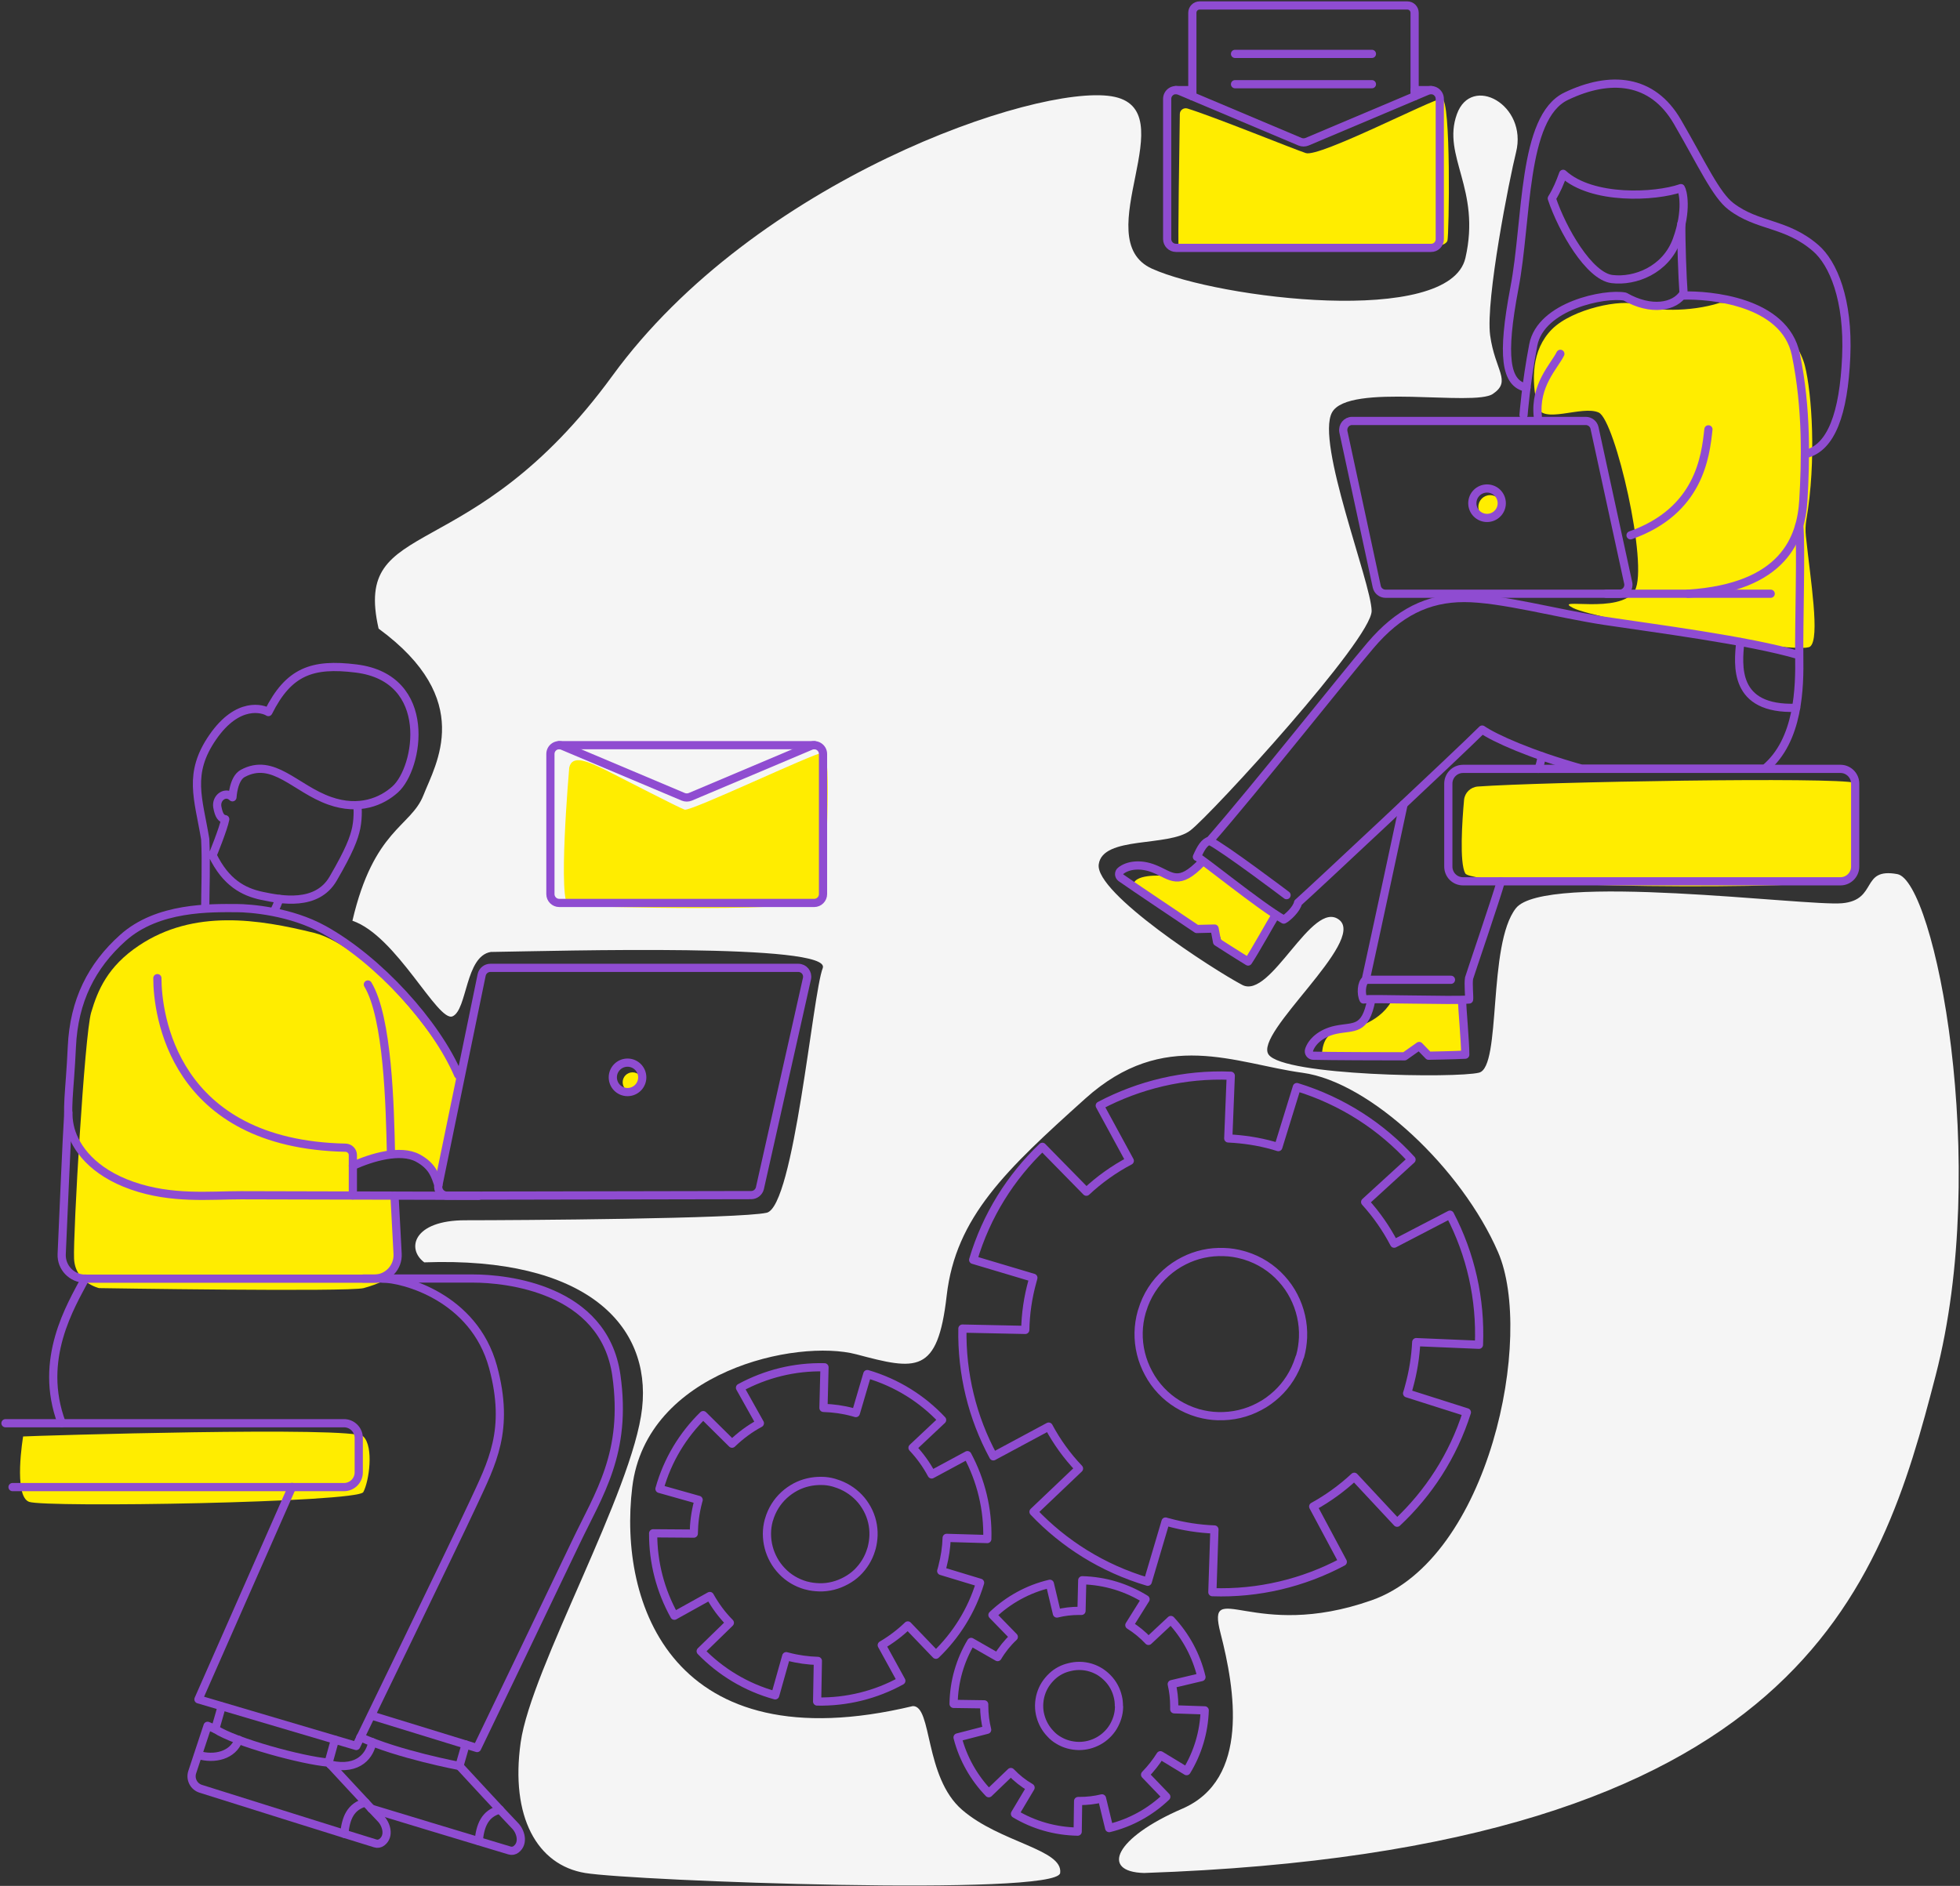 <svg width="717" height="690" viewBox="0 0 717 690" fill="none" xmlns="http://www.w3.org/2000/svg">
<rect x="0" y="0" width="717" height="690" fill="#333333" stroke="none"/>
<path d="M532.945 41.794C538.223 27.04 558.954 38.294 554.592 55.741C552.223 65.164 543.392 109.643 545.115 122.674C546.892 135.705 553.085 139.367 546.138 144.106C539.192 148.898 493.367 139.905 487.282 150.891C481.251 161.876 501.606 213.193 501.767 223.478C501.929 233.763 443.45 297.627 435.48 303.82C427.511 310.012 403.333 305.704 401.933 316.259C400.533 326.813 443.988 354.868 454.435 360.36C464.881 365.853 480.013 328.751 489.921 336.559C499.829 344.421 458.581 378.023 464.073 385.831C469.566 393.638 532.838 394.554 541.077 392.454C549.315 390.354 544.092 345.606 554.539 332.305C564.985 319.005 660.673 331.659 673.866 330.474C687.059 329.29 680.49 317.336 694.059 319.813C707.683 322.29 728.307 425.409 708.06 503.381C687.867 581.354 659.004 677.042 418.518 685.281C402.417 684.85 407.802 672.411 432.518 661.749C457.289 651.033 451.796 618.078 446.465 597.454C441.188 576.83 458.473 600.739 501.767 585.5C545.061 570.261 561.27 488.735 548.023 458.149C534.776 427.563 501.175 395.846 476.512 392.508C451.85 389.169 425.895 375.976 397.032 401.931C368.17 427.886 349.592 445.225 346.307 474.088C343.023 502.951 335.161 501.335 313.298 495.519C291.436 489.758 236.403 501.658 231.287 544.144C226.118 586.685 245.934 645.271 333.922 624.217C341.084 624.055 338.069 650.172 351.961 662.18C365.854 674.188 388.955 676.611 387.824 685.281C386.747 693.95 231.664 688.188 214.056 685.281C196.448 682.373 186.647 664.657 190.47 637.517C194.294 610.378 231.557 545.491 234.895 515.228C238.234 484.965 214.594 459.71 155.2 461.864C148.576 456.91 151.161 446.464 170.223 446.464C189.286 446.464 270.489 445.925 280.451 443.717C290.467 441.51 297.305 363.43 300.967 354.222C304.629 345.013 205.009 347.921 179.539 348.298C170.17 349.86 170.977 369.353 165.593 371.83C160.208 374.307 145.076 342.321 128.922 336.882C136.73 303.389 150.3 302.581 154.877 291.004C159.4 279.48 174.001 256 138.501 230C128.921 188 171.947 208.939 224.072 137.428C276.197 65.918 378.886 30.755 406.617 35.224C434.349 39.694 397.248 87.457 421.48 98.335C445.657 109.212 530.199 119.712 536.069 94.404C541.884 69.095 527.399 57.194 532.945 41.794Z" fill="#F5F5F5"/>
<path d="M562.397 148.629C560.19 139.205 560.19 128.059 567.728 120.466C575.267 112.927 593.576 109.212 599.068 111.527C604.561 113.843 618.184 114.274 629.062 110.827C645.701 110.289 657.709 123.643 660.294 133.928C662.771 143.836 664.548 168.391 660.778 190.253C660.455 192.192 660.401 194.131 660.617 196.069C662.286 212.062 665.894 233.601 662.178 236.563C658.193 239.74 583.721 226.655 575.483 222.455C567.244 218.255 592.876 225.039 598.045 216.047C603.161 207.054 590.883 153.744 584.852 150.944C578.821 148.144 564.013 155.521 562.397 148.629Z" fill="#FFED00"/>
<path d="M540.589 287.773C564.443 286.05 671.602 284.219 678.548 286.427C678.656 295.904 680.863 316.797 676.071 321.589C665.247 326.005 538.973 324.767 536.012 319.543C533.858 315.666 534.881 300.319 535.581 292.619C535.85 290.034 537.95 287.988 540.589 287.773Z" fill="#FFED00"/>
<path d="M545.113 189.769C547.492 189.769 549.42 187.84 549.42 185.461C549.42 183.082 547.492 181.153 545.113 181.153C542.733 181.153 540.805 183.082 540.805 185.461C540.805 187.84 542.733 189.769 545.113 189.769Z" fill="#FFED00"/>
<path d="M508.926 366.499C504.133 374.738 493.579 376.892 488.571 377.753C483.563 378.615 483.617 385.723 483.617 385.723H512.857L519.157 383.407L523.626 385.723H536.012L534.45 365.799L508.926 366.499Z" fill="#FFED00"/>
<path d="M425.567 320.405C425.137 320.405 414.044 319.597 414.636 324.336C426.644 332.467 438.491 339.952 438.491 339.952H445.384L447.43 346.144L456.584 350.829L466.438 334.513C466.438 334.513 449.745 320.243 444.36 318.197C438.976 316.151 438.976 316.151 438.976 316.151C438.976 316.151 435.368 319.543 432.352 320.351C429.337 321.159 425.567 320.405 425.567 320.405Z" fill="#FFED00"/>
<path d="M431.6 41.74C431.6 40.286 433 39.317 434.346 39.694C443.716 42.548 473.386 54.61 477.694 56.01C482.648 57.679 524.004 36.194 527.45 36.086C530.896 35.924 530.088 86.111 529.496 88.049C528.958 89.988 523.411 90.688 523.411 90.688C523.411 90.688 431.6 90.688 431.169 90.688C430.846 90.742 431.438 52.187 431.6 41.74Z" fill="#FFED00"/>
<path d="M208.238 280.826C209.315 276.034 214.861 278.457 221.861 281.903C228.808 285.403 248.247 295.473 250.455 296.227C252.663 296.981 297.303 275.711 301.072 275.334C304.842 274.957 301.234 321.159 301.934 327.944C302.688 334.728 212.6 331.444 208.238 331.444C203.822 331.39 208.238 280.826 208.238 280.826Z" fill="#FFED00"/>
<path d="M50.783 345.983C70.923 332.467 94.777 336.344 114.863 341.298C134.948 346.252 165.157 384.107 167.796 397.623C164.349 414.37 160.311 436.179 160.311 436.179C160.311 436.179 159.611 424.009 147.979 422.232C141.087 421.209 129.456 426.378 129.456 426.378C129.456 426.378 128.325 435.586 128.002 436.125C127.733 436.663 142.11 435.963 144.318 437.471C146.526 438.979 145.826 455.295 145.449 460.087C145.072 464.826 141.787 467.787 141.787 467.787C141.787 467.787 138.664 469.78 133.01 471.288C127.302 472.741 36.244 471.288 36.244 471.288C36.244 471.288 27.467 469.295 27.09 460.464C26.713 451.687 30.913 378.722 33.337 370.484C35.76 362.245 39.421 353.575 50.783 345.983Z" fill="#FFED00"/>
<path d="M8.46 525.567C12.875 525.297 128.972 521.743 132.903 525.567C136.834 529.39 135.003 542.044 132.903 545.921C130.803 549.745 16.429 551.683 10.614 549.475C4.798 547.268 8.46 525.567 8.46 525.567Z" fill="#FFED00"/>
<path d="M231.391 399.562C233.384 399.562 234.999 397.946 234.999 395.954C234.999 393.961 233.384 392.346 231.391 392.346C229.398 392.346 227.783 393.961 227.783 395.954C227.783 397.946 229.398 399.562 231.391 399.562Z" fill="#FFED00"/>
<path d="M526.698 87.511V36.194C526.698 33.878 524.328 32.317 522.228 33.232L478.127 51.864C477.319 52.187 476.403 52.187 475.596 51.864L431.44 33.232C429.286 32.317 426.971 33.878 426.971 36.194V87.457C426.971 89.234 428.425 90.688 430.202 90.688H523.467C525.244 90.742 526.698 89.288 526.698 87.511Z" stroke="#8F4CD1" stroke-width="3" stroke-miterlimit="10" stroke-linecap="round" stroke-linejoin="round"/>
<path d="M430.146 32.963H436.177" stroke="#8F4CD1" stroke-width="3" stroke-miterlimit="10" stroke-linecap="round" stroke-linejoin="round"/>
<path d="M517.486 32.963H523.517" stroke="#8F4CD1" stroke-width="3" stroke-miterlimit="10" stroke-linecap="round" stroke-linejoin="round"/>
<path d="M517.489 35.224V4.692C517.489 3.185 516.304 2 514.796 2H438.87C437.362 2 436.178 3.185 436.178 4.692V35.224" stroke="#8F4CD1" stroke-width="3" stroke-miterlimit="10" stroke-linecap="round" stroke-linejoin="round"/>
<path d="M451.793 19.716H501.872" stroke="#8F4CD1" stroke-width="3" stroke-miterlimit="10" stroke-linecap="round" stroke-linejoin="round"/>
<path d="M451.793 30.809H501.872" stroke="#8F4CD1" stroke-width="3" stroke-miterlimit="10" stroke-linecap="round" stroke-linejoin="round"/>
<path d="M301.075 327.136V275.872C301.075 273.557 298.705 271.995 296.605 272.91L252.504 291.542C251.696 291.865 250.78 291.865 249.973 291.542L205.817 272.91C203.663 271.995 201.348 273.557 201.348 275.872V327.136C201.348 328.913 202.802 330.367 204.579 330.367H297.844C299.621 330.367 301.075 328.913 301.075 327.136Z" stroke="#8F4CD1" stroke-width="3" stroke-miterlimit="10" stroke-linecap="round" stroke-linejoin="round"/>
<path d="M204.523 272.641H210.554H291.865H297.896" stroke="#8F4CD1" stroke-width="3" stroke-miterlimit="10" stroke-linecap="round" stroke-linejoin="round"/>
<path d="M558.413 141.844C550.713 140.39 549.259 130.32 553.998 105.389C558.79 80.457 556.744 42.978 572.899 35.224C589.053 27.47 604.454 28.763 613.608 44.54C622.762 60.318 627.716 71.303 633.209 75.503C643.063 83.042 653.294 81.372 664.171 90.742C670.579 96.234 676.287 109.643 675.372 130.536C674.456 151.429 669.879 163.706 660.725 166.076" stroke="#8F4CD1" stroke-width="3" stroke-miterlimit="10" stroke-linecap="round" stroke-linejoin="round"/>
<path d="M567.676 72.595C571.499 84.065 581.353 101.081 589.7 102.104C598.046 103.127 609.354 98.873 613.393 87.78C617.432 76.688 615.547 69.795 614.901 68.826C605.477 72.11 582.43 73.295 571.822 63.602C570.691 66.779 569.507 69.633 567.676 72.595Z" stroke="#8F4CD1" stroke-width="3" stroke-miterlimit="10" stroke-linecap="round" stroke-linejoin="round"/>
<path d="M615.063 81.911C614.956 87.834 615.44 101.512 615.871 107.273C612.64 112.389 603.97 113.95 594.439 108.512C587.224 107.112 563.638 111.797 560.892 126.228C558.146 140.659 557.338 151.806 557.338 151.806" stroke="#8F4CD1" stroke-width="3" stroke-miterlimit="10" stroke-linecap="round" stroke-linejoin="round"/>
<path d="M615.871 108.135C624.81 107.866 652.865 109.912 656.957 129.728C661.05 149.544 660.511 169.037 659.704 182.93C658.896 196.823 652.703 214.916 617.487 217.232" stroke="#8F4CD1" stroke-width="3" stroke-miterlimit="10" stroke-linecap="round" stroke-linejoin="round"/>
<path d="M624.97 157.083C623.893 166.991 621.685 186.915 596.484 195.854" stroke="#8F4CD1" stroke-width="3" stroke-miterlimit="10" stroke-linecap="round" stroke-linejoin="round"/>
<path d="M570.8 129.459C568.592 133.982 561.322 140.875 562.561 152.398" stroke="#8F4CD1" stroke-width="3" stroke-miterlimit="10" stroke-linecap="round" stroke-linejoin="round"/>
<path d="M658.197 192.3C658.951 199.569 658.035 229.024 658.197 240.117C658.358 251.21 658.143 270.918 645.596 281.257C630.465 281.257 588.409 281.257 578.609 281.257C559.924 276.034 546.731 270.057 542.208 266.934C533.592 275.549 479.097 326.544 474.843 330.259C474.413 332.575 471.02 335.752 469.62 336.452C460.681 331.39 439.357 313.889 437.85 313.512C439.25 310.335 440.596 308.02 442.534 307.589C459.604 288.042 491.213 248.033 501.391 236.078C511.568 224.124 522.23 218.793 535.638 218.793C549.046 218.793 569.616 224.501 586.955 227.14C604.295 229.778 639.727 234.248 658.197 239.74" stroke="#8F4CD1" stroke-width="3" stroke-miterlimit="10" stroke-linecap="round" stroke-linejoin="round"/>
<path d="M442.48 307.643C447.542 310.066 470.643 327.513 470.643 327.513" stroke="#8F4CD1" stroke-width="3" stroke-miterlimit="10" stroke-linecap="round" stroke-linejoin="round"/>
<path d="M466.442 335.105C465.365 336.775 458.795 348.567 456.587 351.798C452.926 349.59 445.225 344.636 445.225 344.636L444.31 339.736L437.794 339.898C430.902 335.267 415.286 324.82 410.062 321.159C409.201 320.512 409.147 319.22 410.009 318.574C412.432 316.635 417.009 315.774 422.232 317.874C428.694 320.459 431.009 324.497 439.733 315.397" stroke="#8F4CD1" stroke-width="3" stroke-miterlimit="10" stroke-linecap="round" stroke-linejoin="round"/>
<path d="M534.827 366.014C534.827 368.007 536.065 381.953 536.011 385.884C531.757 386.1 522.603 386.261 522.603 386.261L519.157 382.707L513.826 386.477C505.533 386.477 486.686 386.423 480.386 386.261C479.309 386.207 478.555 385.184 478.878 384.161C479.847 381.199 483.132 377.969 488.625 376.784C495.302 375.384 499.448 377.322 501.656 365.745" stroke="#8F4CD1" stroke-width="3" stroke-miterlimit="10" stroke-linecap="round" stroke-linejoin="round"/>
<path d="M535.205 322.451H673.272C676.234 322.451 678.657 320.028 678.657 317.066V286.696C678.657 283.734 676.234 281.311 673.272 281.311H535.205C532.243 281.311 529.82 283.734 529.82 286.696V317.066C529.82 320.028 532.19 322.451 535.205 322.451Z" stroke="#8F4CD1" stroke-width="3" stroke-miterlimit="10" stroke-linecap="round" stroke-linejoin="round"/>
<path d="M564.016 276.734C563.693 277.972 563.585 279.48 562.777 281.311" stroke="#8F4CD1" stroke-width="3" stroke-miterlimit="10" stroke-linecap="round" stroke-linejoin="round"/>
<path d="M549.045 322.451C547.483 328.159 537.683 356.86 537.414 357.883C537.037 359.983 537.575 364.776 537.414 365.691C532.083 366.23 500.851 365.207 498.805 365.691C497.781 363.753 497.997 359.552 499.612 358.475C503.005 343.075 513.451 294.288 513.451 294.288" stroke="#8F4CD1" stroke-width="3" stroke-miterlimit="10" stroke-linecap="round" stroke-linejoin="round"/>
<path d="M499.666 358.475H530.79" stroke="#8F4CD1" stroke-width="3" stroke-miterlimit="10" stroke-linecap="round" stroke-linejoin="round"/>
<path d="M494.606 154.014H580.117C581.625 154.014 582.971 155.091 583.294 156.545L595.625 213.301C596.056 215.293 594.548 217.232 592.448 217.232H506.83C505.322 217.232 503.976 216.155 503.653 214.701L491.429 157.945C491.052 155.898 492.56 154.014 494.606 154.014Z" stroke="#8F4CD1" stroke-width="3" stroke-miterlimit="10" stroke-linecap="round" stroke-linejoin="round"/>
<path d="M587.545 217.232H647.747" stroke="#8F4CD1" stroke-width="3" stroke-miterlimit="10" stroke-linecap="round" stroke-linejoin="round"/>
<path d="M543.984 189.5C546.958 189.5 549.369 187.089 549.369 184.115C549.369 181.141 546.958 178.73 543.984 178.73C541.01 178.73 538.6 181.141 538.6 184.115C538.6 187.089 541.01 189.5 543.984 189.5Z" stroke="#8F4CD1" stroke-width="3" stroke-miterlimit="10" stroke-linecap="round" stroke-linejoin="round"/>
<path d="M636.601 234.894C635.847 243.294 633.855 259.772 657.063 258.964" stroke="#8F4CD1" stroke-width="3" stroke-miterlimit="10" stroke-linecap="round" stroke-linejoin="round"/>
<path d="M4.585 544.09H125.851C128.813 544.09 131.236 541.667 131.236 538.706V526.105C131.236 523.143 128.813 520.72 125.851 520.72H2" stroke="#8F4CD1" stroke-width="3" stroke-miterlimit="10" stroke-linecap="round" stroke-linejoin="round"/>
<path d="M229.561 399.562C232.535 399.562 234.945 397.151 234.945 394.177C234.945 391.203 232.535 388.792 229.561 388.792C226.587 388.792 224.176 391.203 224.176 394.177C224.176 397.151 226.587 399.562 229.561 399.562Z" stroke="#8F4CD1" stroke-width="3" stroke-miterlimit="10" stroke-linecap="round" stroke-linejoin="round"/>
<path d="M130.751 294.611C130.751 294.611 131.181 298.489 130.32 302.904C129.512 306.727 127.843 311.197 121.866 321.482C115.889 331.767 102.75 329.236 95.857 327.782C88.965 326.328 82.61 322.882 77.764 312.92C77.764 312.92 81.749 303.227 82.395 299.727C80.995 299.512 80.079 298.542 79.487 295.204C78.949 291.811 82.556 289.227 85.034 291.704C85.034 291.704 85.357 284.811 88.803 282.98C99.95 276.949 107.973 288.527 120.627 292.996C131.451 296.819 139.69 293.211 144.536 288.85C153.259 281.096 158.913 248.14 130.266 244.586C114.219 242.594 105.604 245.663 98.172 260.525C96.234 259.287 87.026 256.379 77.818 269.734C68.61 283.088 72.595 292.027 75.072 306.997C75.502 315.505 75.072 326.92 75.072 332.144" stroke="#8F4CD1" stroke-width="3" stroke-miterlimit="10" stroke-linecap="round" stroke-linejoin="round"/>
<path d="M102.211 328.913C102.211 328.913 101.134 331.767 100.488 332.951" stroke="#8F4CD1" stroke-width="3" stroke-miterlimit="10" stroke-linecap="round" stroke-linejoin="round"/>
<path d="M277.973 434.778L295.205 358.045C295.636 355.998 294.128 354.114 292.028 354.114H179.377C177.869 354.114 176.523 355.191 176.2 356.698L160.369 433.594C159.938 435.586 161.5 437.471 163.546 437.471L274.796 437.255C276.304 437.255 277.596 436.232 277.973 434.778Z" stroke="#8F4CD1" stroke-width="3" stroke-miterlimit="10" stroke-linecap="round" stroke-linejoin="round"/>
<path d="M175.069 437.525L88.158 437.309C76.742 437.309 62.849 438.871 48.364 433.809C33.879 428.747 27.686 419.97 25.801 413.185C23.971 406.4 25.532 399.939 26.286 383.03C27.04 366.122 33.556 353.36 44.917 343.183C57.733 331.659 77.173 332.251 86.434 332.251C91.658 332.251 106.358 333.436 118.42 340.113C138.56 351.26 159.507 374.361 167.584 393.208" stroke="#8F4CD1" stroke-width="3" stroke-miterlimit="10" stroke-linecap="round" stroke-linejoin="round"/>
<path d="M57.57 357.883C57.57 370.807 63.117 418.624 126.442 419.916C127.896 419.97 129.081 421.155 129.081 422.609V437.363" stroke="#8F4CD1" stroke-width="3" stroke-miterlimit="10" stroke-linecap="round" stroke-linejoin="round"/>
<path d="M129.082 426.54C135.975 423.417 146.475 420.293 152.829 423.686C158.429 426.701 159.237 430.417 160.368 433.594" stroke="#8F4CD1" stroke-width="3" stroke-miterlimit="10" stroke-linecap="round" stroke-linejoin="round"/>
<path d="M134.574 360.199C141.898 372.314 142.651 404.731 143.028 422.232" stroke="#8F4CD1" stroke-width="3" stroke-miterlimit="10" stroke-linecap="round" stroke-linejoin="round"/>
<path d="M24.992 407.047C24.346 417.009 23.215 444.525 22.569 458.849C22.354 463.749 26.285 467.841 31.185 467.841H136.835C141.789 467.841 145.72 463.695 145.451 458.741L144.32 437.525" stroke="#8F4CD1" stroke-width="3" stroke-miterlimit="10" stroke-linecap="round" stroke-linejoin="round"/>
<path d="M31.186 467.787C25.962 477.696 13.793 497.296 22.57 520.666" stroke="#8F4CD1" stroke-width="3" stroke-miterlimit="10" stroke-linecap="round" stroke-linejoin="round"/>
<path d="M132.906 467.787C147.93 467.787 161.661 467.787 173.239 467.787C184.816 467.787 220.948 471.234 225.471 503.166C229.51 531.598 219.063 546.621 210.609 564.391C201.455 583.615 174.531 639.563 174.531 639.563L135.868 627.663" stroke="#8F4CD1" stroke-width="3" stroke-miterlimit="10" stroke-linecap="round" stroke-linejoin="round"/>
<path d="M139.906 467.787C147.337 467.787 173.346 474.465 180.346 500.096C186.646 523.305 179.915 535.313 173.077 550.121C166.184 564.984 130.321 638.81 130.321 638.81L72.596 621.74L106.843 544.037" stroke="#8F4CD1" stroke-width="3" stroke-miterlimit="10" stroke-linecap="round" stroke-linejoin="round"/>
<path d="M170.33 638.271L168.068 646.133C168.068 646.133 145.667 641.933 131.828 635.579" stroke="#8F4CD1" stroke-width="3" stroke-miterlimit="10" stroke-linecap="round" stroke-linejoin="round"/>
<path d="M168.068 646.133C168.068 646.133 186.214 665.788 188.422 667.995C190.361 669.934 191.815 674.296 188.799 676.611C188.099 677.15 187.238 677.311 186.376 677.042C175.66 673.865 135.812 661.749 135.812 661.749" stroke="#8F4CD1" stroke-width="3" stroke-miterlimit="10" stroke-linecap="round" stroke-linejoin="round"/>
<path d="M182.875 662.072C177.383 663.526 175.66 667.888 175.121 673.595" stroke="#8F4CD1" stroke-width="3" stroke-miterlimit="10" stroke-linecap="round" stroke-linejoin="round"/>
<path d="M133.711 659.487C128.219 660.941 126.496 665.195 125.957 670.957" stroke="#8F4CD1" stroke-width="3" stroke-miterlimit="10" stroke-linecap="round" stroke-linejoin="round"/>
<path d="M81.104 624.324C81.104 624.324 79.219 631.055 78.734 632.617C86.058 637.463 110.72 644.141 120.198 644.894" stroke="#8F4CD1" stroke-width="3" stroke-miterlimit="10" stroke-linecap="round" stroke-linejoin="round"/>
<path d="M78.788 632.617L75.934 631.432L70.334 648.341C69.473 650.925 70.873 653.672 73.457 654.479C87.296 658.841 127.575 671.495 137.268 674.457C138.075 674.726 138.991 674.565 139.691 674.026C142.706 671.711 141.252 667.403 139.314 665.411C137.106 663.203 120.198 644.894 120.198 644.894L122.513 636.548" stroke="#8F4CD1" stroke-width="3" stroke-miterlimit="10" stroke-linecap="round" stroke-linejoin="round"/>
<path d="M87.295 636.548C85.195 642.256 78.464 643.871 72.541 642.094" stroke="#8F4CD1" stroke-width="3" stroke-miterlimit="10" stroke-linecap="round" stroke-linejoin="round"/>
<path d="M136.191 637.41C135.437 641.825 131.506 648.018 120.844 645.648" stroke="#8F4CD1" stroke-width="3" stroke-miterlimit="10" stroke-linecap="round" stroke-linejoin="round"/>
<path d="M424.497 642.202L434.082 648.018C438.066 641.502 440.436 633.909 440.705 625.778L429.558 625.401C429.558 624.971 429.558 624.594 429.558 624.163C429.558 621.417 429.235 618.724 428.643 616.193L439.52 613.609C437.636 605.639 433.705 598.477 428.32 592.716L420.135 600.362C418.089 598.154 415.719 596.216 413.135 594.6L419.058 585.123C412.327 580.923 404.411 578.392 395.903 578.177L395.634 589.377C395.311 589.377 395.042 589.377 394.719 589.377C391.918 589.377 389.226 589.7 386.641 590.346L384.057 579.469C376.033 581.354 368.818 585.392 363.056 590.885L370.864 598.908C368.548 601.062 366.556 603.539 364.94 606.285L355.248 600.739C351.263 607.416 348.948 615.17 348.84 623.409L360.04 623.571C360.04 623.786 360.04 623.948 360.04 624.163C360.04 627.178 360.417 630.086 361.117 632.886L350.294 635.686C352.286 643.494 356.325 650.495 361.71 656.095L369.787 648.341C371.887 650.549 374.31 652.487 377.003 654.049L371.295 663.634C378.026 667.672 385.834 669.988 394.234 670.149L394.395 658.949C394.557 658.949 394.719 658.949 394.88 658.949C397.734 658.949 400.48 658.626 403.119 657.98L405.757 668.857C413.727 666.918 420.889 662.88 426.651 657.387L418.896 649.31C420.997 647.156 422.881 644.787 424.497 642.202ZM409.365 624.648C409.311 627.232 408.504 629.655 407.265 631.756C406.619 632.832 405.811 633.856 404.896 634.717C403.065 636.494 400.803 637.733 398.273 638.379C397.142 638.648 396.011 638.81 394.826 638.81C394.772 638.81 394.665 638.81 394.611 638.81C391.918 638.756 389.441 638.056 387.288 636.763C386.157 636.117 385.134 635.31 384.272 634.34C382.549 632.563 381.256 630.302 380.61 627.825C380.287 626.64 380.126 625.455 380.126 624.163C380.126 624.055 380.126 624.001 380.126 623.894C380.18 621.094 380.987 618.509 382.387 616.301C383.087 615.224 383.949 614.201 384.864 613.339C386.641 611.67 388.849 610.485 391.326 609.947C392.403 609.678 393.534 609.516 394.719 609.516C394.826 609.516 394.988 609.516 395.096 609.516C397.788 609.57 400.319 610.378 402.473 611.724C403.55 612.424 404.519 613.232 405.381 614.147C407.104 615.978 408.342 618.24 408.935 620.824C409.204 621.901 409.311 623.032 409.311 624.163C409.365 624.324 409.365 624.486 409.365 624.648Z" stroke="#8F4CD1" stroke-width="3" stroke-miterlimit="10" stroke-linecap="round" stroke-linejoin="round"/>
<path d="M332.092 594.708L342.377 605.424C349.7 598.37 355.408 589.431 358.531 579.092L344.315 574.784C344.477 574.246 344.639 573.761 344.746 573.222C345.662 569.668 346.2 566.168 346.308 562.668L361.17 563.099C361.493 552.222 358.854 541.667 353.9 532.405L340.815 539.46C338.931 535.906 336.561 532.621 333.815 529.713L344.639 519.536C337.423 511.835 328.107 505.912 317.284 502.735L313.083 517.005C312.706 516.897 312.33 516.789 311.953 516.682C308.399 515.712 304.791 515.228 301.237 515.12L301.614 500.258C290.629 499.989 280.021 502.681 270.705 507.743L277.974 520.72C274.259 522.713 270.866 525.244 267.797 528.205L257.243 517.759C249.866 524.974 244.211 534.129 241.25 544.737L255.573 548.775C255.52 549.045 255.412 549.26 255.358 549.529C254.335 553.406 253.85 557.283 253.796 561.107L238.934 560.999C238.881 571.715 241.627 582.054 246.689 591.154L259.666 583.938C261.658 587.492 264.082 590.831 266.989 593.739L256.327 604.131C263.597 611.616 272.859 617.324 283.575 620.286L287.613 605.962C287.829 606.016 288.044 606.07 288.259 606.124C291.921 607.093 295.583 607.578 299.191 607.685L298.921 622.547C309.853 622.763 320.461 620.07 329.723 614.955L322.561 601.924C325.953 599.931 329.184 597.508 332.092 594.708ZM318.684 566.976C317.714 570.261 315.884 573.115 313.568 575.376C312.33 576.561 310.983 577.53 309.476 578.338C306.514 579.953 303.175 580.869 299.675 580.761C298.167 580.707 296.606 580.546 295.044 580.115C294.937 580.115 294.883 580.061 294.775 580.061C291.383 579.092 288.421 577.315 286.105 574.892C284.921 573.653 283.844 572.253 283.036 570.745C281.421 567.838 280.559 564.553 280.559 561.16C280.559 559.545 280.774 557.93 281.205 556.314C281.259 556.206 281.259 556.099 281.313 555.991C282.336 552.437 284.275 549.368 286.859 546.998C288.152 545.814 289.552 544.844 291.059 544.037C293.913 542.529 297.198 541.775 300.537 541.829C302.045 541.829 303.552 542.044 305.06 542.475C305.222 542.529 305.383 542.583 305.545 542.637C308.991 543.66 311.953 545.544 314.268 547.968C315.453 549.206 316.422 550.606 317.23 552.06C318.845 555.022 319.653 558.36 319.545 561.807C319.491 563.26 319.276 564.768 318.899 566.276C318.791 566.545 318.737 566.761 318.684 566.976Z" stroke="#8F4CD1" stroke-width="3" stroke-miterlimit="10" stroke-linecap="round" stroke-linejoin="round"/>
<path d="M495.413 540.321L511.083 557.122C522.553 546.406 531.545 532.675 536.607 516.736L514.745 509.789C515.014 508.981 515.229 508.174 515.445 507.366C516.952 501.927 517.814 496.489 518.083 491.05L541.023 492.019C541.723 475.219 537.953 458.849 530.414 444.417L510.006 455.025C507.152 449.533 503.598 444.417 499.398 439.786L516.36 424.278C505.375 412.216 491.105 402.847 474.412 397.731L467.627 419.701C467.035 419.539 466.443 419.324 465.85 419.163C460.358 417.601 454.812 416.793 449.319 416.524L450.234 393.585C433.272 392.885 416.795 396.869 402.309 404.516L413.294 424.709C407.533 427.724 402.202 431.548 397.409 436.017L381.309 419.593C369.785 430.578 360.846 444.633 356 460.949L378.024 467.518C377.916 467.895 377.808 468.272 377.701 468.703C376.031 474.68 375.17 480.657 375.062 486.581L352.069 486.096C351.746 502.627 355.731 518.728 363.377 532.836L383.624 521.959C386.586 527.505 390.301 532.675 394.717 537.306L378.078 553.137C389.17 564.822 403.333 573.815 419.864 578.715L426.38 556.691C426.703 556.799 427.026 556.906 427.349 556.96C433.003 558.522 438.657 559.383 444.257 559.599L443.503 582.538C460.358 583.13 476.782 579.146 491.213 571.445L480.389 551.198C485.774 548.237 490.836 544.575 495.413 540.321ZM475.22 497.189C473.605 502.25 470.751 506.666 467.089 510.058C465.15 511.835 463.05 513.397 460.735 514.582C456.158 517.059 450.934 518.297 445.55 518.136C443.18 518.082 440.811 517.705 438.442 517.059C438.28 517.005 438.172 517.005 438.065 516.951C432.788 515.389 428.264 512.535 424.764 508.82C422.933 506.881 421.372 504.727 420.133 502.358C417.71 497.889 416.418 492.773 416.525 487.496C416.579 485.019 416.956 482.488 417.656 480.011C417.71 479.85 417.764 479.688 417.818 479.526C419.433 474.034 422.556 469.295 426.541 465.741C428.534 463.964 430.741 462.457 433.111 461.272C437.58 459.01 442.588 457.879 447.757 458.095C450.073 458.149 452.388 458.526 454.704 459.172C454.973 459.226 455.188 459.333 455.458 459.387C460.735 461.003 465.312 463.964 468.812 467.841C470.589 469.78 472.097 471.934 473.281 474.249C475.651 478.826 476.889 484.05 476.674 489.381C476.566 491.642 476.243 493.958 475.597 496.219C475.435 496.489 475.328 496.866 475.22 497.189Z" stroke="#8F4CD1" stroke-width="3" stroke-miterlimit="10" stroke-linecap="round" stroke-linejoin="round"/>
</svg>
